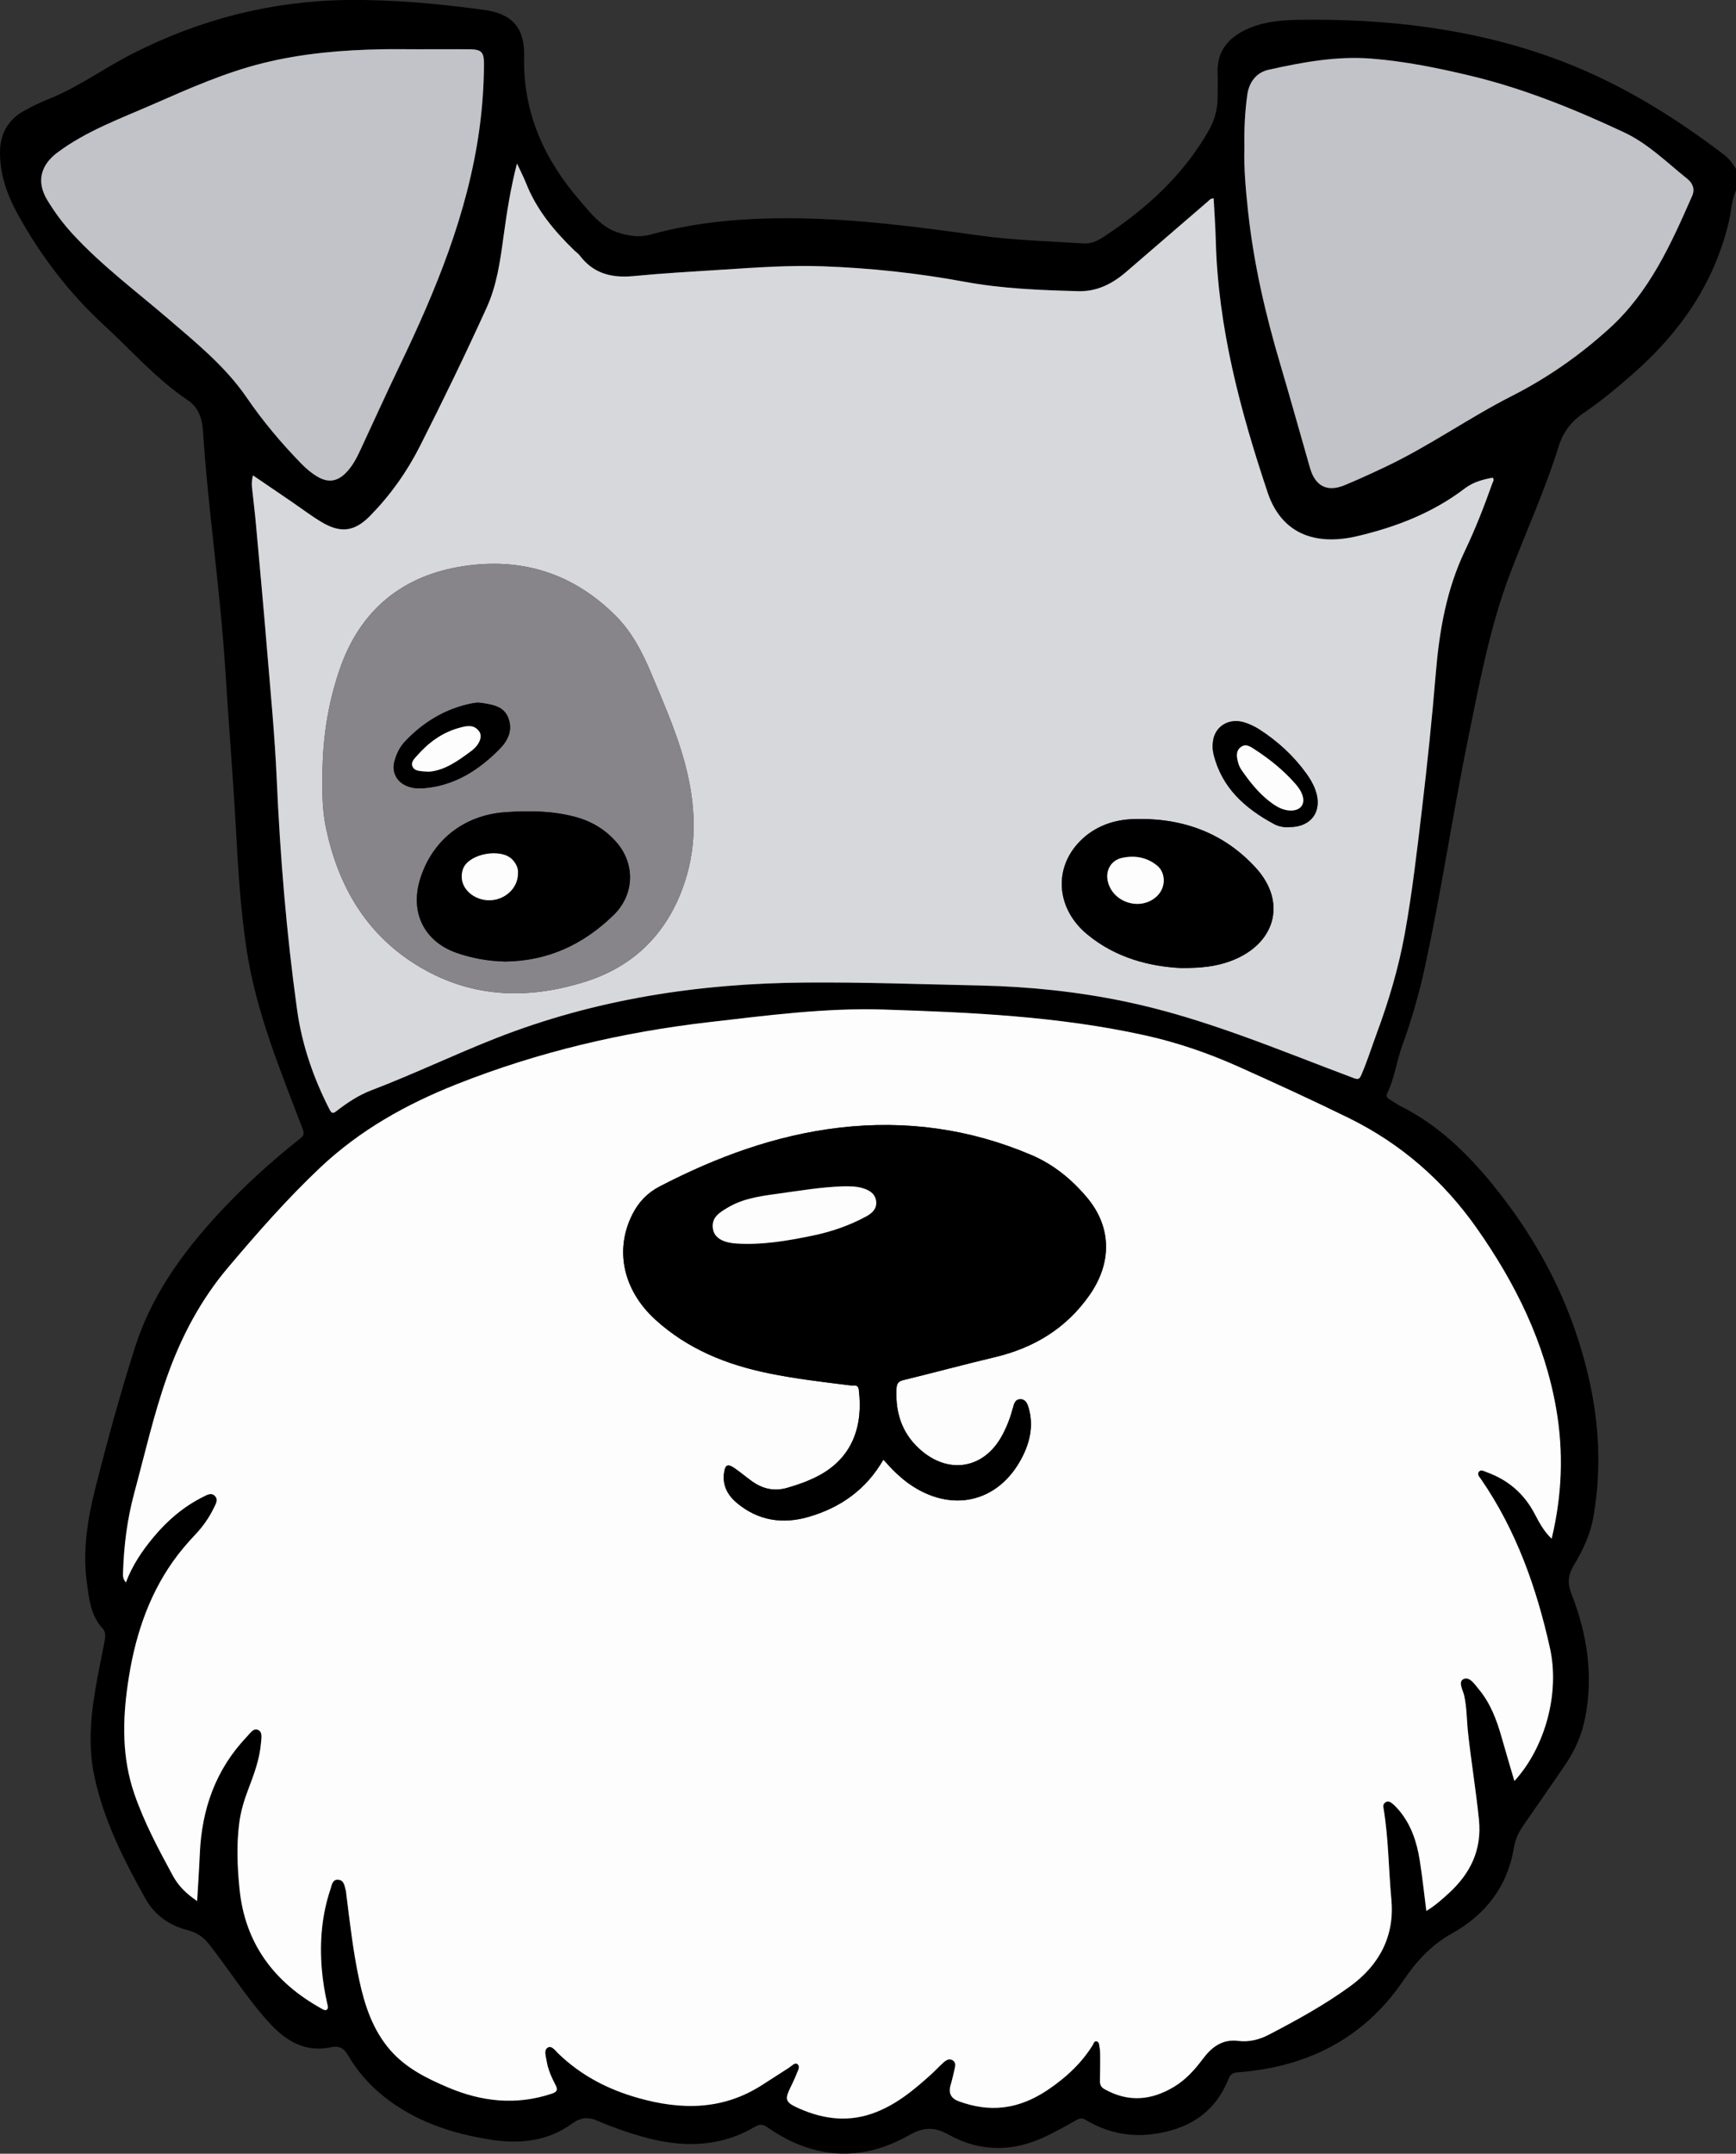 <?xml version="1.0" encoding="UTF-8"?> <svg xmlns="http://www.w3.org/2000/svg" viewBox="0 0 496.37 615.62"><rect x="0" y="0" width="496.37" height="615.62" fill="#333333" stroke="none"/><defs><style>.d{fill:#fdfdfd;}.e{fill:#c2c3c9;}.f{fill:#d7d8dc;}.g{fill:#878589;}</style></defs><g id="a"></g><g id="b"><g id="c"><g><path d="M496.37,54.41c-1.27,2.86-1.35,6-2.06,9-4.18,17.69-14.04,31.77-27.53,43.56-4.47,3.91-9.03,7.72-13.94,11.05-3.55,2.4-5.91,5.5-7.15,9.5-3.87,12.44-9.29,24.28-13.91,36.43-5.68,14.93-8.61,30.57-11.81,46.15-4.55,22.16-7.79,44.56-12.63,66.66-1.63,7.47-3.74,14.81-6.36,21.99-1.66,4.54-2.22,9.41-4.36,13.79-.41,.84,.04,1.29,.7,1.69,1.07,.65,2.07,1.42,3.18,1.97,10.62,5.33,18.9,13.32,26.33,22.44,13.9,17.04,23.48,36.12,27.97,57.69,2.59,12.44,2.98,24.93,.76,37.46-.88,4.99-3.06,9.48-5.64,13.77-1.58,2.63-1.78,5.05-.63,7.96,4.49,11.39,6.33,23.13,3.99,35.32-.97,5.05-3.01,9.65-5.92,13.87-3.9,5.65-7.76,11.33-11.7,16.95-1.4,2-2.41,4.04-2.81,6.54-1.8,11.11-8.24,19.2-17.78,24.51-5.99,3.34-10.14,8.01-13.88,13.49-11.3,16.55-27.41,24.62-47.08,26.14-1.46,.11-2.25,.39-2.87,1.96-3.95,9.88-11.83,14.54-21.96,15.76-6.69,.8-13.05-.6-18.86-4.11-1.04-.63-1.75-.47-2.73,.09-2.77,1.58-5.57,3.13-8.43,4.52-9.4,4.58-18.93,4.69-28.03-.4-4.23-2.36-7.24-2.12-11.44,.24-13.72,7.72-27.33,6.73-40.26-2.26-1.42-.99-2.32-1.03-3.83-.14-10.17,5.94-20.91,5.88-31.91,2.78-4.43-1.25-8.77-2.76-12.98-4.59-2.63-1.15-4.83-.94-7.18,.78-7.14,5.23-15.27,5.93-23.68,4.58-11.06-1.78-21.47-5.27-30.36-12.41-4.06-3.26-7.43-7.14-10.06-11.62-1.16-1.98-2.43-2.86-4.91-2.33-7,1.51-12.47-1.52-17.1-6.43-5.26-5.58-9.51-11.97-14.05-18.13-1.25-1.7-2.51-3.39-3.82-5.04-1.54-1.94-3.43-3.21-5.94-3.85-5.19-1.32-9.46-4.26-12.09-8.96-6.2-11.1-11.94-22.41-14.63-35-2.04-9.54-.87-18.95,.89-28.35,.63-3.37,1.34-6.73,1.99-10.11,.25-1.32,.49-2.72-.51-3.81-3.45-3.76-3.91-8.53-4.54-13.23-1.22-9.14,.21-18.07,2.44-26.88,3.42-13.52,7.1-26.96,11.33-40.26,4.68-14.7,13.39-26.82,23.67-37.99,7.26-7.89,15.18-15.07,23.57-21.72,1.08-.85,1.21-1.4,.68-2.79-6.33-16.66-13.22-33.15-15.96-50.94-1.84-11.9-2.49-23.9-3.16-35.9-.83-14.73-2.04-29.43-2.96-44.15-1.42-22.84-4.89-45.48-6.38-68.31-.24-3.62-1.24-6.87-4.32-8.92-8.98-5.99-16.01-14.14-23.88-21.36-9.87-9.05-17.94-19.57-24.43-31.21C2.21,56.2-.11,49.96,0,43.23c.09-5.02,2.33-9.01,6.8-11.5,2.24-1.25,4.55-2.4,6.93-3.34,8.53-3.37,15.91-8.84,24.02-12.98C57.18,5.51,77.72,.23,99.55,0c13.06-.13,26.04,1.07,38.95,2.85,8.12,1.12,11.54,5.22,11.36,13.32-.36,16.11,5.82,29.59,16.19,41.47,3.08,3.53,5.92,7.29,10.65,8.83,3.1,1.01,6.14,1.47,9.4,.57,13.42-3.73,27.17-4.77,41.02-4.65,17.83,.16,35.47,2.49,53.09,4.95,9.83,1.37,19.74,1.6,29.62,2.25,2.08,.14,4-.74,5.7-1.86,12.2-8.03,22.82-17.62,30.13-30.52,1.72-3.02,2.51-6.17,2.5-9.59,0-2.27,.07-4.54-.01-6.8-.21-5.89,2.74-9.72,7.8-12.2,4.81-2.36,10.02-2.87,15.26-2.95,24.66-.37,48.86,2.32,72.26,10.68,18.19,6.5,34.42,16.37,49.67,28.03,1.38,1.06,2.31,2.47,3.23,3.91v6.1ZM56.35,543.37c.27-4.71,.57-9.06,.76-13.41,.54-12.77,4.51-24.14,13.46-33.52,.9-.94,1.8-2.49,3.16-1.95,1.38,.56,.99,2.35,.89,3.61-.36,4.63-1.95,8.96-3.6,13.25-1.2,3.14-2.18,6.33-2.62,9.68-.83,6.32-.56,12.65,.07,18.93,1.57,15.59,9.9,26.68,23.39,34.17,.48,.27,1.05,.67,1.52,.36,.61-.4,.3-1.15,.17-1.72-.74-3.28-1.29-6.59-1.56-9.94-.64-7.78,0-15.44,2.5-22.86,.35-1.05,.49-2.75,2.14-2.65,1.82,.11,1.84,1.84,2.24,3.15,.09,.29,.08,.62,.12,.93,1.04,8.2,1.95,16.43,3.69,24.52,1.57,7.29,3.86,14.31,8.87,20.09,4.47,5.16,10.42,8.09,16.55,10.69,9.65,4.1,19.48,5.16,29.62,1.79,1.58-.52,1.79-1.14,1.11-2.46-1.16-2.22-2.18-4.49-2.57-6.99-.2-1.29-.86-3,.32-3.72,1.15-.7,2.16,.84,3,1.65,6.48,6.27,14.14,10.26,22.81,12.72,12.42,3.52,24.31,3.51,35.53-3.71,2.56-1.65,5.11-3.3,7.67-4.93,.77-.49,1.66-1.6,2.42-.99,.88,.69,.07,1.9-.28,2.81-.54,1.38-1.18,2.71-1.83,4.04-1.47,3.02-1.32,3.98,1.64,5.37,6.91,3.27,14.09,4.47,21.54,1.98,6.82-2.29,12.2-6.8,17.41-11.54,1.15-1.05,2.2-2.22,3.37-3.25,.71-.62,1.61-1.11,2.56-.5,.87,.56,.74,1.47,.54,2.33-.37,1.59-.72,3.2-1.18,4.76-.69,2.32,.19,3.81,2.35,4.6,4.15,1.51,8.41,2.26,12.85,1.71,6.37-.78,11.59-3.92,16.46-7.82,3.5-2.8,6.53-6.02,8.92-9.85,.29-.46,.45-1.36,1.23-1.17,.69,.17,.65,1.01,.77,1.58,.15,.76,.18,1.55,.19,2.33,0,2.42,0,4.84-.06,7.27-.03,1.09,.19,1.85,1.28,2.46,6.81,3.85,13.42,3.26,19.94-.68,3.33-2.02,5.88-4.85,8.19-7.94,2.51-3.36,5.56-5.73,10.07-5.16,3.14,.39,6.05-.33,8.79-1.76,8.02-4.16,15.95-8.52,23.27-13.85,8.37-6.09,12.74-14.38,11.78-24.8-.8-8.61-.8-17.29-2.2-25.85-.11-.66-.28-1.39,.48-1.9,.86-.58,1.52-.06,2.1,.41,.67,.53,1.25,1.18,1.8,1.83,3.49,4.13,5.1,9.07,5.93,14.28,.76,4.77,1.26,9.58,1.89,14.5,2.44-1.46,4.47-3.28,6.47-5.11,6.14-5.64,9.44-12.33,8.57-20.99-.84-8.39-2.23-16.71-3.14-25.08-.38-3.48-.31-7.01-1.1-10.46-.36-1.57-1.8-3.88-.16-4.64,1.74-.8,3.17,1.49,4.34,2.89,3.38,4.03,5.16,8.84,6.57,13.83,1.16,4.09,2.39,8.17,3.63,12.42,8.83-9.63,13.03-25.16,10.15-38.06-3.82-17.14-9.6-33.53-19.65-48.15-.45-.66-1.33-1.44-.59-2.26,.59-.66,1.5-.05,2.18,.2,6.05,2.17,10.63,6.06,13.64,11.78,1.33,2.52,2.64,5.07,4.92,7.23,2.98-12.43,3.44-24.66,1.33-36.96-3.29-19.13-11.69-36.06-22.73-51.77-9.55-13.59-21.68-24.2-36.68-31.55-10.34-5.07-20.81-9.87-31.32-14.58-8.69-3.89-17.65-6.98-26.97-9.04-24.59-5.41-49.61-6.55-74.63-7.35-16.64-.53-33.16,1.68-49.68,3.57-24.89,2.86-49.01,8.51-72.39,17.77-14.5,5.74-27.7,13.15-39.03,23.83-9.44,8.9-17.98,18.66-26.35,28.56-7.79,9.21-13.35,19.7-17.38,31.04-3.89,10.96-6.43,22.3-9.46,33.5-1.99,7.37-2.93,14.82-3.18,22.41-.03,.95-.16,1.97,.81,3.06,1.86-4.96,4.65-9.05,7.85-12.88,3.99-4.79,8.64-8.78,14.24-11.58,1.03-.51,2.38-1.38,3.44-.16,.91,1.05,.14,2.25-.36,3.28-1.36,2.83-3.15,5.38-5.31,7.66-2.31,2.44-4.49,4.99-6.43,7.74-7.4,10.51-11.07,22.39-12.88,34.97-1.53,10.62-1.68,21.13,1.88,31.45,2.81,8.14,6.84,15.68,10.92,23.22,1.61,2.98,3.82,5.23,7,7.36ZM347.01,56.69c-.97,.05-1.27,.57-1.67,.91-7.81,6.72-15.61,13.46-23.41,20.18-3.9,3.36-8.35,5.6-13.57,5.45-10.91-.3-21.8-.7-32.59-2.7-13.43-2.49-27-3.93-40.66-4.42-9.54-.34-19.03,.36-28.53,.97-8.48,.54-16.97,1.02-25.43,1.83-6.19,.59-11.45-.68-15.36-5.84-.42-.55-1.02-.96-1.53-1.45-5.77-5.57-10.84-11.64-13.83-19.22-.71-1.79-1.6-3.5-2.61-5.67-1.88,7.26-2.93,14.18-3.88,21.1-.94,6.88-1.88,13.71-4.81,20.15-6.06,13.32-12.44,26.49-19.06,39.55-3.75,7.39-8.47,14.02-14.23,19.9-4.44,4.53-8.39,5.07-13.86,1.82-2.94-1.75-5.68-3.84-8.51-5.78-3.69-2.51-7.37-5.02-11.14-7.59-.35,1.35-.38,2.43-.27,3.52,.37,3.41,.79,6.82,1.1,10.23,1.08,11.89,2.18,23.78,3.16,35.67,1.03,12.44,2.25,24.88,2.8,37.34,.98,22.08,2.77,44.08,5.82,65.96,1.39,10,4.66,19.51,9.29,28.53,.58,1.12,.96,1.25,1.99,.45,3.08-2.4,6.36-4.56,10.01-5.95,12-4.58,23.59-10.15,35.53-14.85,28.44-11.19,58.11-15.69,88.53-15.93,16.7-.13,33.4,.49,50.09,.85,13.92,.3,27.69,1.74,41.32,4.58,22.61,4.7,43.75,13.78,65.23,21.83,1.33,.5,1.73,.48,2.32-.88,1.68-3.86,2.93-7.87,4.38-11.8,3.44-9.3,6.26-18.75,8.03-28.51,2.1-11.6,3.45-23.3,4.84-34.99,1.57-13.17,2.95-26.37,4.04-39.59,.99-12.04,3.05-23.84,8.29-34.83,2.99-6.27,5.5-12.7,7.82-19.23,.19-.54,.66-1.06,.17-1.74-2.87,.51-5.65,1.28-7.99,3.07-9.16,6.99-19.64,11.03-30.72,13.64-12.71,2.99-21.89-1.22-25.66-12.48-7.84-23.41-14.19-47.18-14.83-72.1-.1-3.96-.4-7.92-.61-11.98Zm8.8-14.52c-.19,5.94,.39,12.16,1.06,18.36,1.6,14.84,4.96,29.31,9.2,43.61,2.92,9.85,5.65,19.75,8.5,29.63,1.52,5.27,4.95,6.99,9.98,4.89,3.95-1.65,7.84-3.44,11.71-5.27,12.48-5.92,23.76-13.97,36.07-20.22,10.1-5.13,19.36-11.59,27.8-19.25,11.52-10.45,17.67-24.15,23.72-37.96,.83-1.9,.11-3.62-1.39-4.82-5.84-4.68-11.26-10.09-18.06-13.28-14.17-6.63-28.66-12.53-43.93-16.19-9.32-2.23-18.73-4.14-28.29-4.9-9.97-.8-19.74,1.03-29.41,3.17-3.51,.78-5.62,3.51-6.14,7.21-.68,4.88-.92,9.78-.82,15.03ZM119.27,14.08c-3.28,0-6.55-.05-9.83,0-11.56,.2-23.05,1.17-34.3,3.97-10.93,2.72-21.18,7.29-31.45,11.79-9.33,4.08-18.94,7.54-27.24,13.73-4.87,3.63-6.1,8.4-2.94,13.62,2.1,3.48,4.52,6.74,7.28,9.73,8.34,9.05,18.21,16.39,27.49,24.37,8,6.87,16.22,13.55,22.23,22.33,4.65,6.8,9.9,13.04,15.63,18.91,1.42,1.46,2.97,2.77,4.74,3.79,2.93,1.68,5.44,1.35,7.86-1.01,1.94-1.88,3.16-4.24,4.28-6.65,3.72-7.97,7.33-15.99,11.14-23.91,10.39-21.61,19.53-43.63,22.87-67.63,.86-6.19,1.3-12.41,1.34-18.65,.03-3.7-.7-4.36-4.36-4.39-4.91-.04-9.83,0-14.74,0Z"></path><path class="d" d="M56.35,543.37c-3.18-2.13-5.39-4.38-7-7.36-4.08-7.54-8.11-15.08-10.92-23.22-3.56-10.32-3.42-20.83-1.88-31.45,1.81-12.58,5.48-24.46,12.88-34.97,1.94-2.75,4.12-5.3,6.43-7.74,2.16-2.28,3.95-4.83,5.31-7.66,.5-1.03,1.27-2.23,.36-3.28-1.06-1.22-2.41-.35-3.44,.16-5.59,2.79-10.25,6.78-14.24,11.58-3.19,3.84-5.98,7.93-7.85,12.88-.98-1.09-.84-2.11-.81-3.06,.25-7.58,1.19-15.04,3.18-22.41,3.03-11.2,5.57-22.54,9.46-33.5,4.03-11.34,9.59-21.83,17.38-31.04,8.37-9.9,16.91-19.65,26.35-28.56,11.33-10.68,24.53-18.09,39.03-23.83,23.38-9.26,47.5-14.91,72.39-17.77,16.52-1.9,33.04-4.1,49.68-3.57,25.02,.8,50.05,1.93,74.63,7.35,9.32,2.05,18.28,5.14,26.97,9.04,10.51,4.71,20.97,9.51,31.32,14.58,15,7.36,27.13,17.97,36.68,31.55,11.04,15.71,19.44,32.64,22.73,51.77,2.11,12.29,1.65,24.52-1.33,36.96-2.27-2.16-3.59-4.71-4.92-7.23-3.02-5.72-7.6-9.61-13.64-11.78-.68-.24-1.59-.85-2.18-.2-.74,.82,.14,1.6,.59,2.26,10.05,14.62,15.83,31,19.65,48.15,2.88,12.9-1.33,28.43-10.15,38.06-1.25-4.25-2.48-8.32-3.63-12.42-1.41-4.99-3.2-9.8-6.57-13.83-1.17-1.4-2.61-3.69-4.34-2.89-1.64,.76-.2,3.08,.16,4.64,.79,3.45,.73,6.97,1.1,10.46,.9,8.38,2.29,16.69,3.14,25.08,.87,8.66-2.44,15.35-8.57,20.99-2,1.83-4.03,3.65-6.47,5.11-.63-4.92-1.13-9.73-1.89-14.5-.83-5.21-2.44-10.15-5.93-14.28-.55-.65-1.14-1.3-1.8-1.83-.59-.47-1.24-.99-2.1-.41-.76,.51-.59,1.24-.48,1.9,1.4,8.56,1.4,17.24,2.2,25.85,.97,10.42-3.41,18.71-11.78,24.8-7.32,5.33-15.25,9.68-23.27,13.85-2.75,1.43-5.65,2.15-8.79,1.76-4.51-.56-7.56,1.8-10.07,5.16-2.3,3.09-4.85,5.92-8.19,7.94-6.51,3.94-13.13,4.53-19.94,.68-1.09-.62-1.31-1.37-1.28-2.46,.06-2.42,.06-4.84,.06-7.27,0-.78-.04-1.57-.19-2.33-.11-.58-.08-1.41-.77-1.58-.78-.2-.94,.7-1.23,1.17-2.38,3.82-5.42,7.04-8.92,9.85-4.87,3.9-10.09,7.04-16.46,7.82-4.45,.55-8.7-.2-12.85-1.71-2.16-.79-3.04-2.28-2.35-4.6,.46-1.57,.81-3.17,1.18-4.76,.2-.85,.33-1.77-.54-2.33-.95-.61-1.85-.12-2.56,.5-1.17,1.03-2.22,2.2-3.37,3.25-5.21,4.74-10.6,9.25-17.41,11.54-7.44,2.5-14.63,1.29-21.54-1.98-2.95-1.4-3.11-2.35-1.64-5.37,.65-1.33,1.29-2.66,1.83-4.04,.35-.91,1.16-2.12,.28-2.81-.77-.61-1.66,.5-2.42,.99-2.56,1.63-5.12,3.28-7.67,4.93-11.22,7.23-23.12,7.24-35.53,3.71-8.67-2.46-16.33-6.45-22.81-12.72-.84-.81-1.85-2.35-3-1.65-1.18,.72-.52,2.43-.32,3.72,.39,2.5,1.42,4.77,2.57,6.99,.69,1.31,.47,1.93-1.11,2.46-10.14,3.37-19.97,2.31-29.62-1.79-6.13-2.6-12.07-5.54-16.55-10.69-5.01-5.78-7.31-12.8-8.87-20.09-1.74-8.09-2.65-16.32-3.69-24.52-.04-.31-.03-.63-.12-.93-.4-1.31-.42-3.04-2.24-3.15-1.65-.1-1.78,1.6-2.14,2.65-2.51,7.43-3.14,15.08-2.5,22.86,.28,3.35,.82,6.66,1.56,9.94,.13,.57,.44,1.32-.17,1.72-.47,.31-1.04-.09-1.52-.36-13.49-7.49-21.83-18.58-23.39-34.17-.63-6.28-.9-12.61-.07-18.93,.44-3.35,1.42-6.54,2.62-9.68,1.65-4.29,3.23-8.62,3.6-13.25,.1-1.26,.5-3.06-.89-3.61-1.36-.55-2.26,1.01-3.16,1.95-8.95,9.38-12.92,20.76-13.46,33.52-.19,4.36-.49,8.71-.76,13.41Zm196.23-126.14c1.26,1.34,2.27,2.52,3.4,3.59,1.19,1.12,2.42,2.22,3.75,3.17,12.15,8.69,25.81,5.63,32.53-7.43,2.24-4.36,3.3-9.09,1.89-14.03-.34-1.18-.83-2.56-2.35-2.57-1.59-.02-1.88,1.39-2.21,2.61-.75,2.8-1.79,5.49-3.2,8.02-5.01,8.98-14.57,10.87-22.56,4.37-5.63-4.58-7.83-10.65-7.51-17.82,.07-1.61,.46-2.28,2.04-2.66,8.7-2.13,17.35-4.46,26.06-6.53,11.22-2.66,20.46-8.23,27.13-17.78,6.48-9.29,6.3-19.47-.73-27.85-4.36-5.19-9.59-9.47-15.85-12.14-17.59-7.52-35.95-10.05-54.94-7.84-18.28,2.13-35.23,8.41-51.46,16.83-3.43,1.78-5.97,4.44-7.72,7.89-5.2,10.24-2.66,21.74,6.47,30.09,9.29,8.5,20.44,12.95,32.55,15.42,7.72,1.58,15.55,2.48,23.36,3.45,.81,.1,2.12-.43,2.33,1.23,1.21,9.88-1.42,19.41-11.85,24.76-2.79,1.43-5.71,2.46-8.72,3.31-3.67,1.04-6.95,.25-9.96-1.9-1.72-1.22-3.32-2.6-5.05-3.79-1.88-1.29-2.59-.95-2.93,1.26-.57,3.71,1.04,6.57,3.75,8.81,6.09,5.03,13.08,6.03,20.48,3.87,9.08-2.65,16.39-7.8,21.3-16.33Z"></path><path class="f" d="M347.01,56.69c.21,4.06,.51,8.02,.61,11.98,.64,24.92,6.99,48.69,14.83,72.1,3.77,11.27,12.96,15.47,25.66,12.48,11.08-2.61,21.56-6.65,30.72-13.64,2.34-1.78,5.11-2.56,7.99-3.07,.49,.68,.02,1.2-.17,1.74-2.31,6.53-4.83,12.96-7.82,19.23-5.24,10.99-7.29,22.79-8.29,34.83-1.09,13.22-2.47,26.42-4.04,39.59-1.39,11.69-2.74,23.4-4.84,34.99-1.77,9.76-4.59,19.22-8.03,28.51-1.46,3.94-2.7,7.94-4.38,11.8-.59,1.36-.99,1.38-2.32,.88-21.48-8.05-42.62-17.13-65.23-21.83-13.63-2.84-27.41-4.27-41.32-4.58-16.7-.36-33.39-.98-50.09-.85-30.42,.23-60.09,4.74-88.53,15.93-11.95,4.7-23.53,10.27-35.53,14.85-3.65,1.39-6.93,3.55-10.01,5.95-1.03,.8-1.42,.67-1.99-.45-4.63-9.01-7.9-18.53-9.29-28.53-3.04-21.88-4.84-43.88-5.82-65.96-.55-12.46-1.77-24.9-2.8-37.34-.98-11.9-2.08-23.79-3.16-35.67-.31-3.42-.74-6.82-1.1-10.23-.12-1.09-.09-2.17,.27-3.52,3.77,2.57,7.46,5.07,11.14,7.59,2.83,1.93,5.57,4.03,8.51,5.78,5.46,3.25,9.42,2.71,13.86-1.82,5.77-5.89,10.49-12.52,14.23-19.9,6.62-13.06,13-26.22,19.06-39.55,2.93-6.44,3.87-13.27,4.81-20.15,.95-6.93,2-13.84,3.88-21.1,1,2.17,1.9,3.88,2.61,5.67,2.99,7.58,8.06,13.65,13.83,19.22,.5,.49,1.11,.89,1.53,1.45,3.91,5.17,9.16,6.44,15.36,5.84,8.46-.81,16.95-1.29,25.43-1.83,9.5-.6,19-1.31,28.53-.97,13.66,.49,27.23,1.94,40.66,4.42,10.8,2,21.69,2.41,32.59,2.7,5.23,.14,9.67-2.09,13.57-5.45,7.81-6.72,15.61-13.46,23.41-20.18,.4-.34,.7-.86,1.67-.91ZM92.22,223.82c-.11,3.97,.07,8.48,1.01,12.94,3.44,16.24,11.14,29.78,25.44,38.81,15.36,9.7,31.9,10.36,48.79,5,13.44-4.27,22.72-13.22,27.67-26.56,3.99-10.75,3.98-21.65,1.47-32.67-2.29-10.1-6.48-19.51-10.46-29-2.5-5.95-5.44-11.63-10.02-16.23-12.08-12.16-26.8-16.83-43.59-14.28-17.57,2.67-29.6,12.6-35.4,29.48-3.55,10.31-5.11,21.03-4.92,32.52Zm245.54,52.89c5.83,.03,9.91-.48,13.84-1.89,13.02-4.68,16.55-16.77,7.51-26.71-9.48-10.41-21.8-14.54-35.56-13.94-5.85,.26-11.5,2.51-15.56,7.17-6.81,7.8-5.58,18.71,2.8,25.68,8.29,6.9,18.14,9.27,26.98,9.7Zm30.86-40.28c6.31,.05,9.61-4.54,7.53-10.48-.62-1.78-1.58-3.4-2.68-4.91-3.67-5.05-8.2-9.2-13.44-12.56-1.3-.83-2.75-1.51-4.22-1.97-4.36-1.36-8.37,1.05-8.96,5.3-.17,1.23-.16,2.49,.14,3.73,2.33,9.65,9.01,15.55,17.31,20.02,1.3,.7,2.8,.97,4.31,.89Z"></path><path class="e" d="M355.81,42.17c-.09-5.25,.14-10.15,.82-15.03,.52-3.71,2.63-6.44,6.14-7.21,9.66-2.15,19.44-3.97,29.41-3.17,9.56,.76,18.97,2.67,28.29,4.9,15.27,3.66,29.77,9.56,43.93,16.19,6.81,3.19,12.22,8.6,18.06,13.28,1.5,1.2,2.23,2.92,1.39,4.82-6.05,13.81-12.2,27.52-23.72,37.96-8.44,7.66-17.7,14.12-27.8,19.25-12.31,6.25-23.59,14.3-36.07,20.22-3.87,1.84-7.76,3.62-11.71,5.27-5.02,2.1-8.46,.39-9.98-4.89-2.85-9.87-5.58-19.78-8.5-29.63-4.24-14.29-7.6-28.77-9.2-43.61-.67-6.2-1.25-12.43-1.06-18.36Z"></path><path class="e" d="M119.27,14.08c4.91,0,9.83-.03,14.75,0,3.66,.03,4.39,.69,4.36,4.39-.04,6.24-.48,12.46-1.34,18.65-3.34,24-12.47,46.02-22.87,67.63-3.81,7.92-7.42,15.94-11.14,23.91-1.12,2.41-2.35,4.76-4.28,6.65-2.42,2.36-4.93,2.69-7.86,1.01-1.77-1.02-3.32-2.33-4.74-3.79-5.73-5.87-10.98-12.12-15.63-18.91-6.01-8.78-14.23-15.46-22.23-22.33-9.29-7.98-19.15-15.32-27.49-24.37-2.76-2.99-5.17-6.25-7.28-9.73-3.16-5.23-1.93-10,2.94-13.62,8.3-6.18,17.91-9.64,27.24-13.73,10.27-4.5,20.52-9.07,31.45-11.79,11.25-2.8,22.74-3.77,34.3-3.97,3.27-.06,6.55,0,9.83,0Z"></path><path d="M252.57,417.23c-4.91,8.53-12.22,13.68-21.3,16.33-7.4,2.16-14.39,1.16-20.48-3.87-2.71-2.24-4.32-5.11-3.75-8.81,.34-2.21,1.05-2.55,2.93-1.26,1.73,1.19,3.34,2.57,5.05,3.79,3.02,2.15,6.29,2.94,9.96,1.9,3.01-.86,5.93-1.88,8.72-3.31,10.43-5.35,13.06-14.88,11.85-24.76-.2-1.67-1.51-1.13-2.33-1.23-7.82-.97-15.64-1.88-23.36-3.45-12.11-2.47-23.26-6.93-32.55-15.42-9.13-8.35-11.67-19.86-6.47-30.09,1.75-3.45,4.29-6.11,7.72-7.89,16.23-8.43,33.18-14.7,51.46-16.83,18.99-2.21,37.35,.33,54.94,7.84,6.26,2.67,11.49,6.95,15.85,12.14,7.03,8.38,7.21,18.56,.73,27.85-6.67,9.55-15.91,15.12-27.13,17.78-8.71,2.07-17.36,4.41-26.06,6.53-1.57,.38-1.97,1.05-2.04,2.66-.31,7.18,1.89,13.25,7.51,17.82,7.99,6.5,17.55,4.61,22.56-4.37,1.41-2.53,2.44-5.22,3.2-8.02,.33-1.21,.62-2.62,2.21-2.61,1.52,.01,2.01,1.39,2.35,2.57,1.41,4.93,.36,9.67-1.89,14.03-6.72,13.06-20.38,16.12-32.53,7.43-1.33-.95-2.56-2.04-3.75-3.17-1.13-1.06-2.15-2.25-3.4-3.59Zm-11.51-78.13c-6.41,.2-12.71,1.3-19.04,2.16-4.79,.65-9.61,1.35-13.86,3.88-2.33,1.39-4.91,2.83-4.28,6.25,.44,2.41,2.81,3.8,6.69,4.05,7.39,.47,14.61-.77,21.79-2.26,5.36-1.11,10.51-2.88,15.34-5.5,1.72-.93,3.13-2.27,2.81-4.44-.31-2.12-1.99-3.07-3.86-3.63-1.81-.54-3.7-.54-5.58-.52Z"></path><path class="g" d="M92.22,223.82c-.19-11.5,1.38-22.22,4.92-32.52,5.81-16.88,17.83-26.81,35.4-29.48,16.79-2.55,31.51,2.13,43.59,14.28,4.57,4.6,7.52,10.28,10.02,16.23,3.98,9.49,8.17,18.9,10.46,29,2.5,11.02,2.52,21.92-1.47,32.67-4.95,13.34-14.23,22.29-27.67,26.56-16.89,5.37-33.43,4.7-48.79-5-14.3-9.02-22-22.56-25.44-38.81-.94-4.46-1.12-8.97-1.01-12.94Zm52.1,51.03c12.49-.12,22.63-5.02,31.13-13.31,5.94-5.79,6.17-14.46,1.01-20.55-3.17-3.75-7.18-6.19-11.9-7.47-6.64-1.8-13.41-1.84-20.19-1.36-11.8,.85-20.87,8.08-24.28,19.17-2.91,9.45,1.14,17.75,10.37,21.01,4.58,1.62,9.34,2.41,13.84,2.5Zm-7.76-74.01c-.41,.05-.96,.09-1.49,.19-7.6,1.48-13.92,5.28-19.21,10.84-1.57,1.65-2.57,3.71-3.13,5.95-.61,2.47,.33,4.93,2.47,6.28,1.86,1.18,3.94,1.37,6.06,1.2,8.71-.72,15.58-5.13,21.53-11.13,2.31-2.33,3.85-5.22,2.64-8.7-1.24-3.55-4.44-4.02-7.56-4.51-.38-.06-.78-.07-1.3-.12Z"></path><path d="M337.76,276.7c-8.83-.43-18.69-2.79-26.98-9.7-8.37-6.97-9.61-17.88-2.8-25.68,4.07-4.66,9.71-6.91,15.56-7.17,13.76-.61,26.09,3.52,35.56,13.94,9.04,9.94,5.51,22.03-7.51,26.71-3.93,1.41-8.01,1.93-13.84,1.89Zm-4.99-25.08c-.06-1.74-.67-3.24-2.04-4.31-2.95-2.31-6.34-2.88-9.92-2.09-3.14,.69-4.79,3.63-4.03,6.78,1.45,5.99,9.22,8.44,13.82,4.35,1.4-1.25,2.13-2.85,2.17-4.73Z"></path><path d="M368.61,236.42c-1.52,.09-3.01-.18-4.32-.88-8.3-4.47-14.98-10.37-17.31-20.02-.3-1.24-.31-2.49-.14-3.73,.59-4.25,4.6-6.65,8.96-5.3,1.47,.46,2.92,1.14,4.22,1.97,5.24,3.36,9.77,7.51,13.44,12.56,1.11,1.52,2.06,3.13,2.68,4.91,2.08,5.94-1.22,10.53-7.53,10.48Zm.43-4.73c2.95,0,4.29-1.91,3.25-4.66-.42-1.11-1.11-2.06-1.88-2.94-3.37-3.85-7.3-7.03-11.57-9.81-1.25-.81-2.58-1.85-4.05-.75-1.58,1.18-1.17,2.93-.76,4.53,.19,.74,.56,1.47,1,2.1,2.27,3.28,4.74,6.4,7.91,8.88,1.79,1.4,3.7,2.61,6.1,2.65Z"></path><path class="d" d="M241.06,339.1c1.88-.02,3.77-.03,5.58,.52,1.87,.56,3.55,1.52,3.86,3.63,.32,2.17-1.09,3.51-2.81,4.44-4.82,2.62-9.98,4.39-15.34,5.5-7.18,1.48-14.41,2.73-21.79,2.26-3.88-.25-6.24-1.64-6.69-4.05-.63-3.42,1.94-4.86,4.28-6.25,4.25-2.53,9.07-3.23,13.86-3.88,6.33-.86,12.64-1.97,19.04-2.16Z"></path><path d="M144.32,274.84c-4.5-.09-9.26-.88-13.84-2.5-9.23-3.27-13.28-11.57-10.37-21.01,3.41-11.09,12.48-18.32,24.28-19.17,6.78-.49,13.55-.44,20.19,1.36,4.72,1.28,8.72,3.72,11.9,7.47,5.15,6.09,4.93,14.76-1.01,20.55-8.51,8.3-18.64,13.19-31.13,13.31Zm3.77-25.07c.17-1.54-.51-2.94-1.61-4.09-3.15-3.29-12.05-1.77-13.96,2.38-.31,.68-.47,1.49-.5,2.24-.17,3.75,3.41,6.96,7.75,7.02,4.46,.06,8.31-3.36,8.32-7.56Z"></path><path d="M136.57,200.83c.53,.05,.92,.06,1.3,.12,3.13,.49,6.33,.96,7.56,4.51,1.21,3.48-.33,6.37-2.64,8.7-5.95,6.01-12.82,10.41-21.53,11.13-2.13,.18-4.2-.02-6.06-1.2-2.13-1.35-3.08-3.81-2.47-6.28,.56-2.24,1.56-4.3,3.13-5.95,5.29-5.55,11.61-9.35,19.21-10.84,.53-.1,1.08-.14,1.49-.19Zm-13.93,19.75c4.47-.32,8.35-3.1,12.14-5.93,2.38-1.78,3.25-4.15,2.26-5.56-1.51-2.17-3.76-1.58-5.75-1.03-4.86,1.34-8.78,4.22-12.07,7.99-.76,.87-1.77,1.78-1.27,3.02,.49,1.23,1.83,1.28,3,1.41,.39,.04,.78,.05,1.7,.1Z"></path><path class="d" d="M332.76,251.62c-.03,1.88-.77,3.48-2.17,4.73-4.6,4.09-12.36,1.64-13.82-4.35-.77-3.15,.89-6.09,4.03-6.78,3.58-.79,6.97-.22,9.92,2.09,1.36,1.07,1.98,2.56,2.04,4.31Z"></path><path class="d" d="M369.05,231.69c-2.4-.04-4.31-1.26-6.1-2.65-3.17-2.47-5.64-5.59-7.91-8.88-.44-.63-.81-1.36-1-2.1-.41-1.6-.82-3.35,.76-4.53,1.48-1.1,2.8-.06,4.05,.75,4.27,2.78,8.21,5.96,11.57,9.81,.77,.89,1.46,1.83,1.88,2.94,1.04,2.75-.3,4.65-3.25,4.66Z"></path><path class="d" d="M148.09,249.77c-.02,4.19-3.86,7.62-8.32,7.56-4.34-.06-7.92-3.27-7.75-7.02,.03-.76,.19-1.56,.5-2.24,1.92-4.15,10.82-5.68,13.96-2.38,1.1,1.15,1.78,2.55,1.61,4.09Z"></path><path class="d" d="M122.63,220.58c-.92-.05-1.31-.06-1.7-.1-1.17-.13-2.51-.19-3-1.41-.5-1.24,.52-2.16,1.27-3.02,3.29-3.77,7.21-6.65,12.07-7.99,1.99-.55,4.23-1.14,5.75,1.03,.99,1.41,.12,3.78-2.26,5.56-3.79,2.83-7.67,5.61-12.14,5.93Z"></path></g></g></g></svg> 